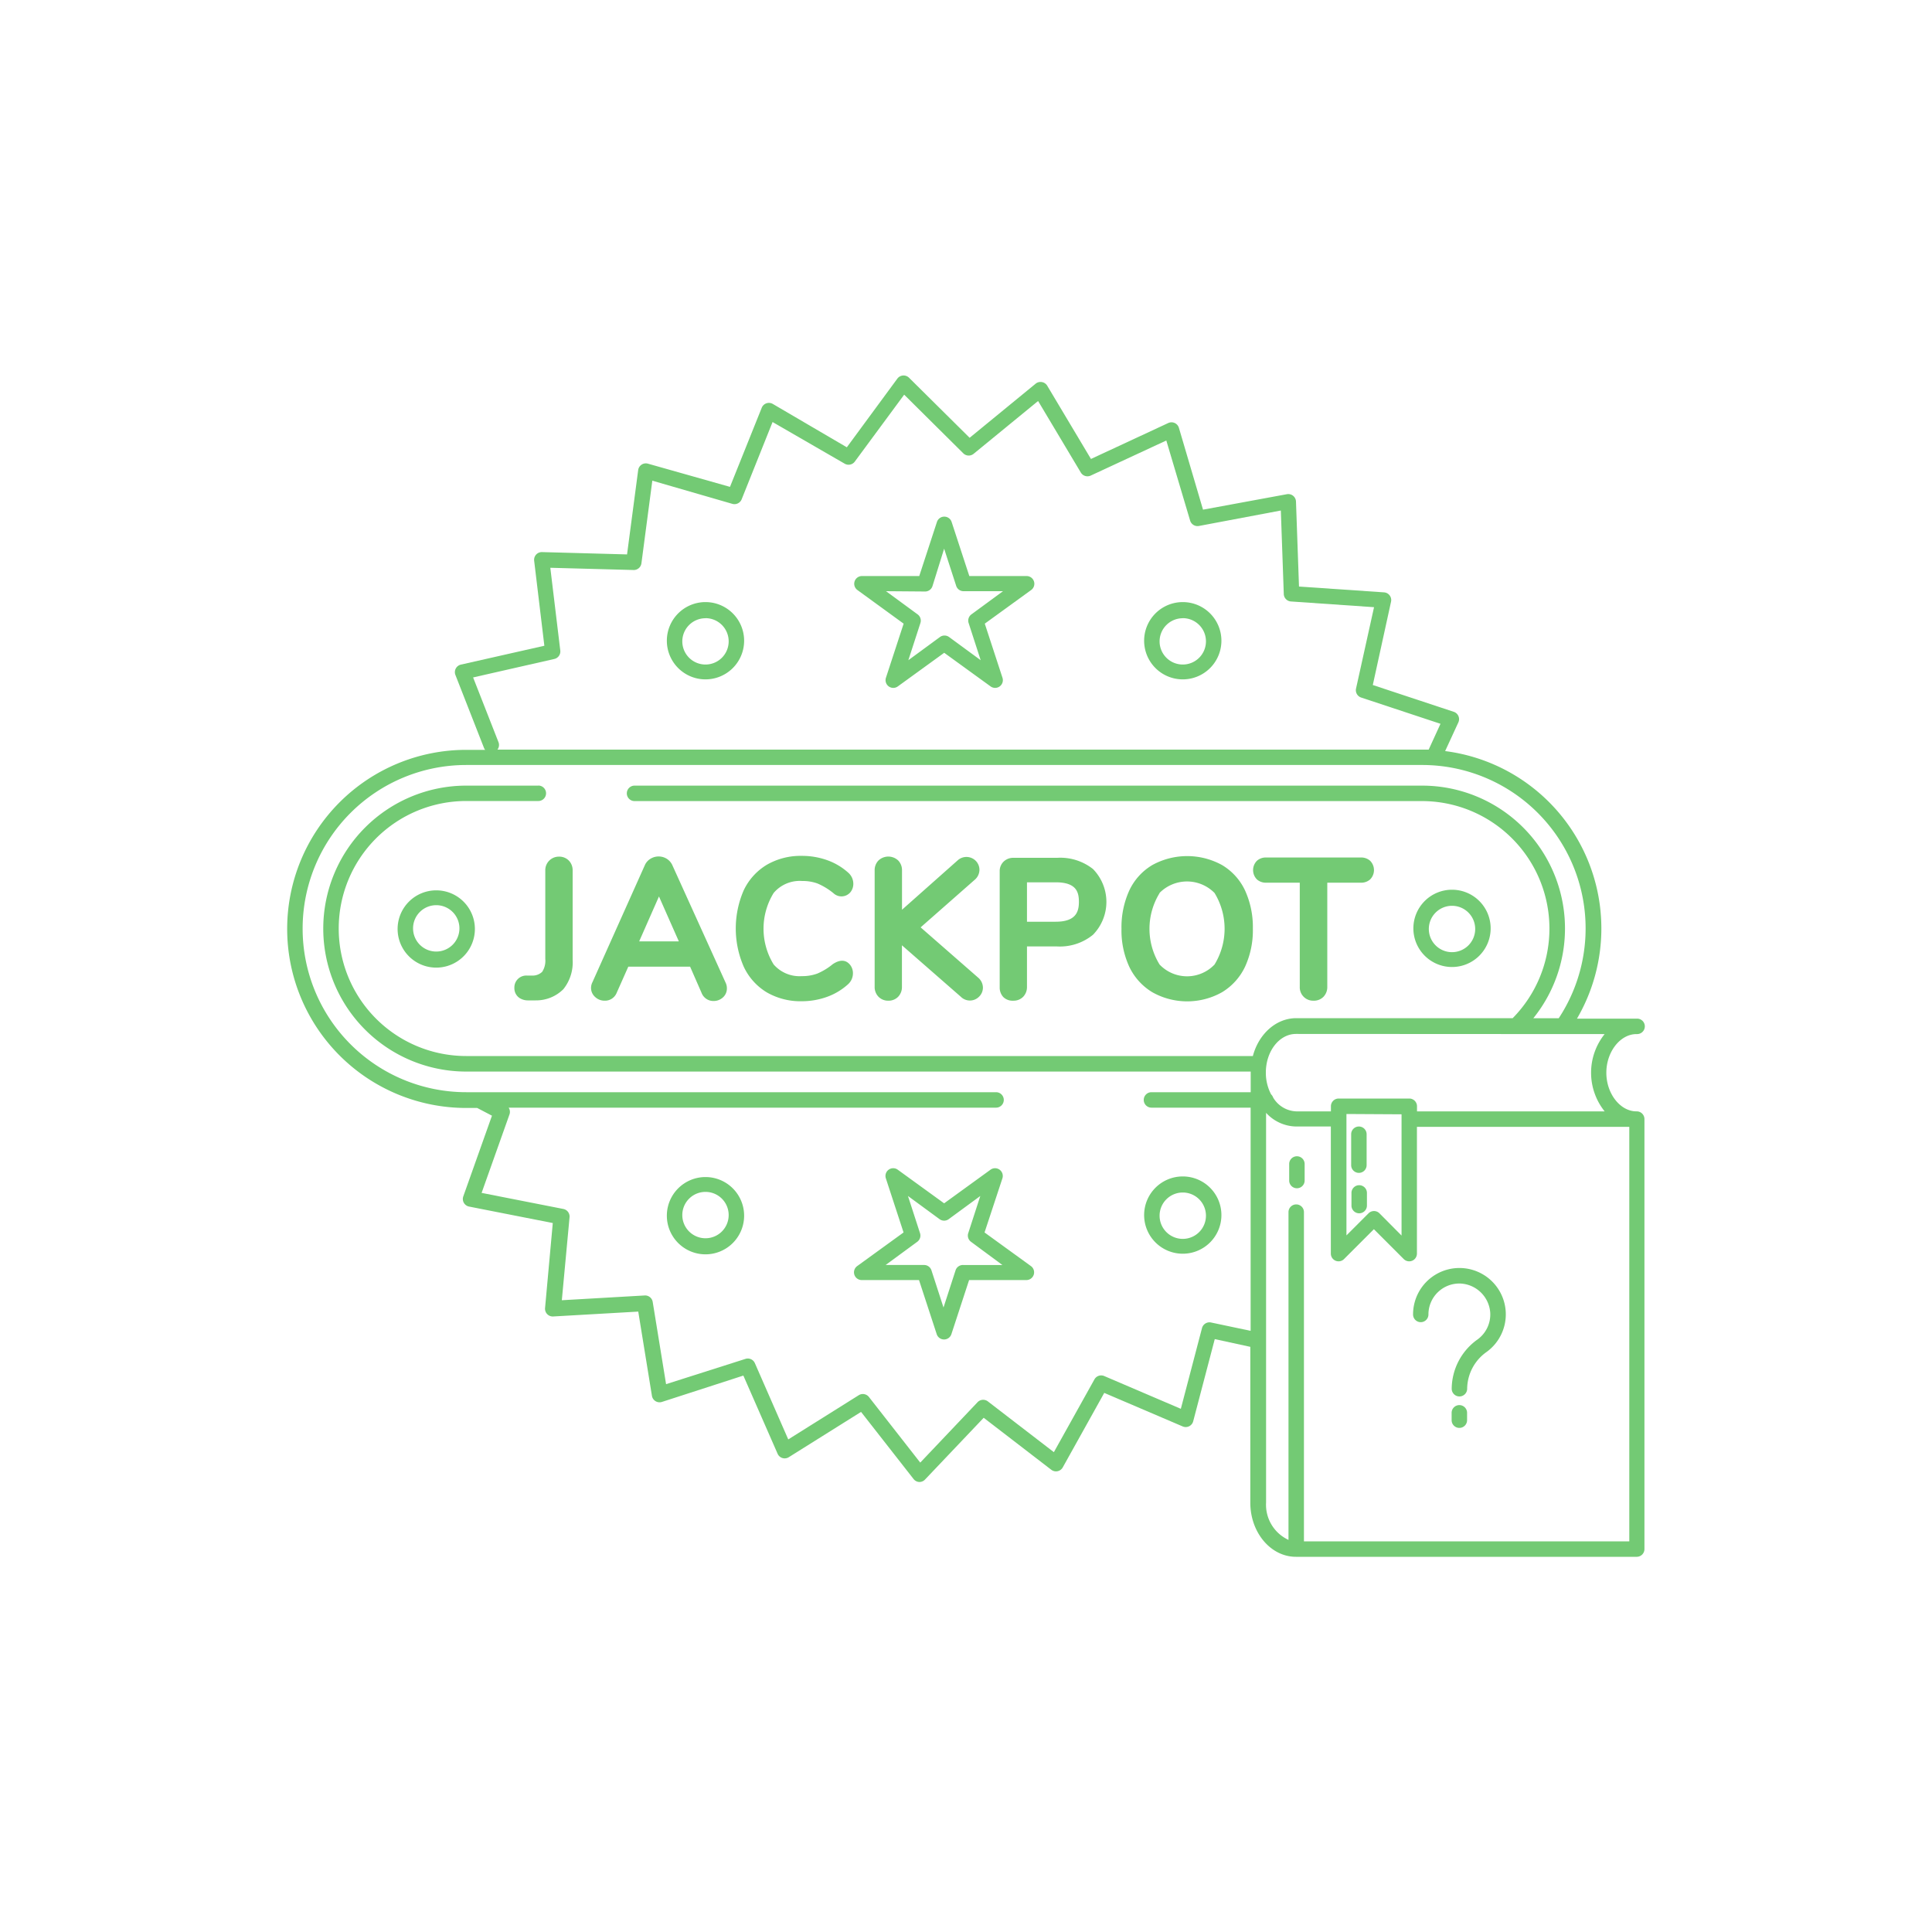 <svg id="Layer_1" data-name="Layer 1" xmlns="http://www.w3.org/2000/svg" viewBox="0 0 250 250"><defs><style>.cls-1{fill:#73ca74}</style></defs><path class="cls-1" d="M68.89 126.24h-.68a1.54 1.54 0 0 0-1.65 1.6 1.52 1.52 0 0 0 .65 1.29 2 2 0 0 0 1.15.32h.97A5 5 0 0 0 72.9 128a5.56 5.56 0 0 0 1.2-3.84v-11.52a1.79 1.79 0 0 0-.48-1.27 1.73 1.73 0 0 0-1.29-.52 1.75 1.75 0 0 0-1.77 1.79v11.45a2.62 2.62 0 0 1-.4 1.66 1.77 1.77 0 0 1-1.27.49zm9.34 3.25a1.63 1.63 0 0 0 1.56-1l1.51-3.4h8l1.48 3.38a1.64 1.64 0 0 0 1.56 1.06 1.78 1.78 0 0 0 1.18-.44 1.55 1.55 0 0 0 .54-1.19 1.67 1.67 0 0 0-.16-.73L87 111.95a1.91 1.91 0 0 0-.73-.83 2 2 0 0 0-2.09 0 1.82 1.82 0 0 0-.75.86l-6.77 15.12a1.64 1.64 0 0 0-.18.74A1.56 1.56 0 0 0 77 129a1.78 1.78 0 0 0 1.23.49zm14.73-1zM85.27 116l2.57 5.81h-5.13zm13.95 12.41a8.72 8.72 0 0 0 4.53 1.15A9.65 9.65 0 0 0 107 129a8.17 8.17 0 0 0 2.74-1.64 1.91 1.91 0 0 0 .63-1.41 1.73 1.73 0 0 0-.36-1.09c-.51-.64-1.25-.76-2.25-.1a8.08 8.08 0 0 1-2 1.22 5.59 5.59 0 0 1-2 .33 4.43 4.43 0 0 1-3.65-1.51 8.82 8.82 0 0 1 0-9.25 4.42 4.42 0 0 1 3.69-1.55 5.57 5.57 0 0 1 2 .33 8.52 8.52 0 0 1 2.06 1.26 1.51 1.51 0 0 0 2.21-.17 1.74 1.74 0 0 0 .35-1.06 1.92 1.92 0 0 0-.64-1.42 8.16 8.16 0 0 0-2.73-1.63 9.65 9.65 0 0 0-3.29-.56 8.72 8.72 0 0 0-4.53 1.15 7.66 7.66 0 0 0-3 3.32 12.38 12.38 0 0 0 0 9.85 7.65 7.65 0 0 0 2.99 3.34zm15.72 1.08a1.72 1.72 0 0 0 1.29-.52 1.8 1.8 0 0 0 .48-1.28v-5.37l7.62 6.66a1.66 1.66 0 0 0 2.35 0 1.63 1.63 0 0 0 .51-1.17 1.72 1.72 0 0 0-.6-1.29l-7.46-6.52 7.07-6.22a1.72 1.72 0 0 0 .54-1.23 1.65 1.65 0 0 0-.48-1.16 1.69 1.69 0 0 0-2.34-.06l-7.2 6.39v-5.09a1.8 1.8 0 0 0-.48-1.27 1.86 1.86 0 0 0-2.58 0 1.79 1.79 0 0 0-.48 1.28v15.05a1.79 1.79 0 0 0 .48 1.27 1.73 1.73 0 0 0 1.28.53zm16.18 0a1.72 1.72 0 0 0 1.29-.52 1.8 1.8 0 0 0 .48-1.28v-5.22h3.91a6.76 6.76 0 0 0 4.63-1.51 6.08 6.08 0 0 0 0-8.51 6.83 6.83 0 0 0-4.63-1.45h-5.65a1.79 1.79 0 0 0-1.27.48 1.7 1.7 0 0 0-.52 1.27v15a1.79 1.79 0 0 0 .48 1.28 1.72 1.72 0 0 0 1.28.46zm1.77-15.32h3.72c2.69 0 3 1.28 3 2.53s-.36 2.57-3 2.57h-3.72zm16.23 14.23a9.2 9.2 0 0 0 9 0 7.69 7.69 0 0 0 3-3.33 11.29 11.29 0 0 0 1-4.91 11.42 11.42 0 0 0-1-4.91 7.54 7.54 0 0 0-3-3.32 9.37 9.37 0 0 0-9 0 7.53 7.53 0 0 0-3 3.32 11.47 11.47 0 0 0-1 4.93 11.23 11.23 0 0 0 1 4.9 7.7 7.7 0 0 0 3 3.32zm.92-12.85a5 5 0 0 1 7.12 0 8.88 8.88 0 0 1 0 9.26 4.91 4.91 0 0 1-7.11 0 8.81 8.81 0 0 1 0-9.24zm13.81-1.33h4.34v13.48a1.73 1.73 0 0 0 1.79 1.79 1.72 1.72 0 0 0 1.29-.52 1.8 1.8 0 0 0 .48-1.28v-13.47h4.34a1.73 1.73 0 0 0 1.2-.42 1.71 1.71 0 0 0 0-2.42 1.73 1.73 0 0 0-1.2-.42h-12.24a1.72 1.72 0 0 0-1.2.42 1.71 1.71 0 0 0 0 2.42 1.73 1.73 0 0 0 1.2.42zm24.04 10.91a5 5 0 1 0-5-5 5 5 0 0 0 5 5zm0-7.92a3 3 0 1 1-3 3 3 3 0 0 1 3-3zm-131.44-2a5 5 0 1 0 5 5 5 5 0 0 0-5-5zm0 7.92a3 3 0 1 1 3-3 3 3 0 0 1-3 3zm60.48-42.43l-2.29 7a1 1 0 0 0 1.54 1.12l6-4.35 6 4.35a1 1 0 0 0 1.54-1.12l-2.29-7 6-4.35a1 1 0 0 0-.59-1.81h-7.41l-2.29-7a1 1 0 0 0-1.9 0l-2.29 7h-7.41a1 1 0 0 0-.59 1.81zm2.73-4.16a1 1 0 0 0 1-.69l1.51-4.85 1.56 4.81a1 1 0 0 0 1 .69h5.06l-4.09 3a1 1 0 0 0-.36 1.12l1.56 4.81-4.09-3a1 1 0 0 0-1.18 0l-4.09 3 1.56-4.81a1 1 0 0 0-.36-1.12l-4.09-3zm33.39 11.37a5 5 0 1 0-5-5 5 5 0 0 0 5 5zm0-7.92a3 3 0 1 1-3 3 3 3 0 0 1 3-2.99zm-61.76 7.92a5 5 0 1 0-5-5 5 5 0 0 0 5 5zm0-7.92a3 3 0 1 1-3 3 3 3 0 0 1 3-2.99zm38.42 72.49a1 1 0 0 0-1.54-1.12l-6 4.35-6-4.35a1 1 0 0 0-1.54 1.12l2.29 7-6 4.35a1 1 0 0 0 .59 1.81h7.41l2.29 7a1 1 0 0 0 1.9 0l2.29-7h7.41a1 1 0 0 0 .59-1.81l-6-4.35zm0 11.21h-5.06a1 1 0 0 0-1 .69l-1.56 4.81-1.56-4.81a1 1 0 0 0-1-.69h-4.93l4.09-3a1 1 0 0 0 .36-1.12l-1.56-4.81 4.09 3a1 1 0 0 0 1.18 0l4.09-3-1.56 4.81a1 1 0 0 0 .36 1.12zm-38.42-11.38a5 5 0 1 0 5 5 5 5 0 0 0-5-5zm0 7.92a3 3 0 1 1 3-3 3 3 0 0 1-3 3zm61.76 2a5 5 0 1 0-5-5 5 5 0 0 0 5 5zm0-7.92a3 3 0 1 1-3 3 3 3 0 0 1 3-3zm30.79 16.78a1 1 0 0 0 1-1 4 4 0 0 1 4.16-4 4.06 4.06 0 0 1 3.84 3.84 4 4 0 0 1-1.64 3.39 7.88 7.88 0 0 0-3.35 6.38 1 1 0 0 0 2 0 5.9 5.9 0 0 1 2.53-4.77 6 6 0 1 0-9.53-4.85 1 1 0 0 0 .99 1.01zm5 10.73a1 1 0 0 0-1 1v.95a1 1 0 0 0 2 0v-.95a1 1 0 0 0-1-1z"/><path class="cls-1" d="M211.84 143.81h-.08c-2.11 0-3.9-2.3-3.9-5s1.79-5 3.9-5h.08a1 1 0 0 0 0-2h-7.78A23.14 23.14 0 0 0 187 97.19l1.71-3.71a1 1 0 0 0-.59-1.37l-10.48-3.47L180 77.86a1 1 0 0 0-.91-1.21l-11-.75-.39-11a1 1 0 0 0-1.18-.95l-10.85 2-3.12-10.59a1 1 0 0 0-1.38-.62l-10 4.65-5.66-9.48a1 1 0 0 0-.69-.47 1 1 0 0 0-.81.21l-8.54 7-7.84-7.77a1 1 0 0 0-.78-.29 1 1 0 0 0-.73.4l-6.54 8.89-9.58-5.61a1 1 0 0 0-1.43.49L94.46 63l-10.61-3a1 1 0 0 0-1.27.83l-1.44 10.91-11-.3a1 1 0 0 0-.77.33 1 1 0 0 0-.25.79l1.32 11L59.64 86a1 1 0 0 0-.71 1.34l3.71 9.47a1 1 0 0 0 .14.22h-2.45a23.17 23.17 0 0 0 0 46.34h1.42l1.91 1-3.71 10.44a1 1 0 0 0 .75 1.32l10.83 2.13-1 11a1 1 0 0 0 .28.79 1 1 0 0 0 .78.3l11-.63 1.77 10.9a1 1 0 0 0 1.29.79L96.19 178l4.43 10.11a1 1 0 0 0 1.45.45l9.35-5.86 6.8 8.69a1 1 0 0 0 .74.38 1 1 0 0 0 .73-.31l7.6-8 8.75 6.73a1 1 0 0 0 1.48-.31l5.37-9.64 10.15 4.34a1 1 0 0 0 1.36-.67l2.79-10.63 4.6 1v20.17c0 3.87 2.65 7 5.9 7h44.1a1 1 0 0 0 1-1v-55.64a1 1 0 0 0-.95-1zm-4.2-10a8 8 0 0 0 0 10h-24.28v-.66a1 1 0 0 0-1-1h-9.14a1 1 0 0 0-1 1v.66h-4.48a3.62 3.62 0 0 1-3-1.8 1 1 0 0 0-.26-.4 6 6 0 0 1-.68-2.82c0-2.77 1.75-5 3.9-5zm-26.28 10.38v15.69L178.5 157a1 1 0 0 0-1.41 0l-2.86 2.86v-15.71zM61.22 87.66l10.51-2.39a1 1 0 0 0 .77-1.1l-1.29-10.7 10.79.29a1 1 0 0 0 1-.87l1.41-10.69 10.36 3a1 1 0 0 0 1.2-.59l4-10L109.3 60a1 1 0 0 0 1.31-.27l6.39-8.66 7.65 7.59a1 1 0 0 0 1.34.06l8.34-6.83 5.53 9.26a1 1 0 0 0 1.28.39l9.78-4.54L154 67.36a1 1 0 0 0 1.14.7l10.6-2 .38 10.77a1 1 0 0 0 .93 1l10.75.74-2.33 10.53a1 1 0 0 0 .66 1.16l10.27 3.4-1.53 3.34H64.37a1 1 0 0 0 .14-.95zm8.44 14h-9.33a18.5 18.5 0 0 0 0 37h101.51v2.67H149a1 1 0 1 0 0 2h12.83v28.88l-5.12-1.08a1 1 0 0 0-1.17.72l-2.74 10.45-9.91-4.24a1 1 0 0 0-1.27.43l-5.25 9.42-8.54-6.57a1 1 0 0 0-1.33.1l-7.42 7.82-6.64-8.49a1 1 0 0 0-1.32-.23l-9.12 5.72-4.32-9.87a1 1 0 0 0-1.22-.55l-10.27 3.27-1.73-10.64a1 1 0 0 0-1-.84l-10.76.62 1-10.74a1 1 0 0 0-.8-1.07l-10.58-2.08 3.61-10.16a1 1 0 0 0-.11-.87h63.07a1 1 0 0 0 0-2H60.33a21.17 21.17 0 0 1 0-42.34H184a21.15 21.15 0 0 1 17.7 32.77h-3.29a18.49 18.49 0 0 0-14.41-30.1H82.11a1 1 0 0 0 0 2H184a16.5 16.5 0 0 1 11.74 28.09h-28c-2.63 0-4.87 2.06-5.62 4.9H60.33a16.5 16.5 0 0 1 0-33h9.33a1 1 0 0 0 0-2zm141.17 97.79h-42.1v-42.6a1 1 0 0 0-2 0v42.41a5 5 0 0 1-2.9-4.83V144a5.38 5.38 0 0 0 3.9 1.77h4.48v16.44a1 1 0 0 0 1.71.71l3.86-3.86 3.86 3.86a1 1 0 0 0 1.71-.71v-16.4h27.48z"/><path class="cls-1" d="M167.82 149.62a1 1 0 0 0-1 1v2.14a1 1 0 0 0 2 0v-2.14a1 1 0 0 0-1-1zm8.02 2.15a1 1 0 0 0 1-1v-4a1 1 0 0 0-2 0v4a1 1 0 0 0 1 1zm.04 5.23a1 1 0 0 0 1-1v-1.66a1 1 0 0 0-2 .05v1.66a1 1 0 0 0 1 .95z"/></svg>